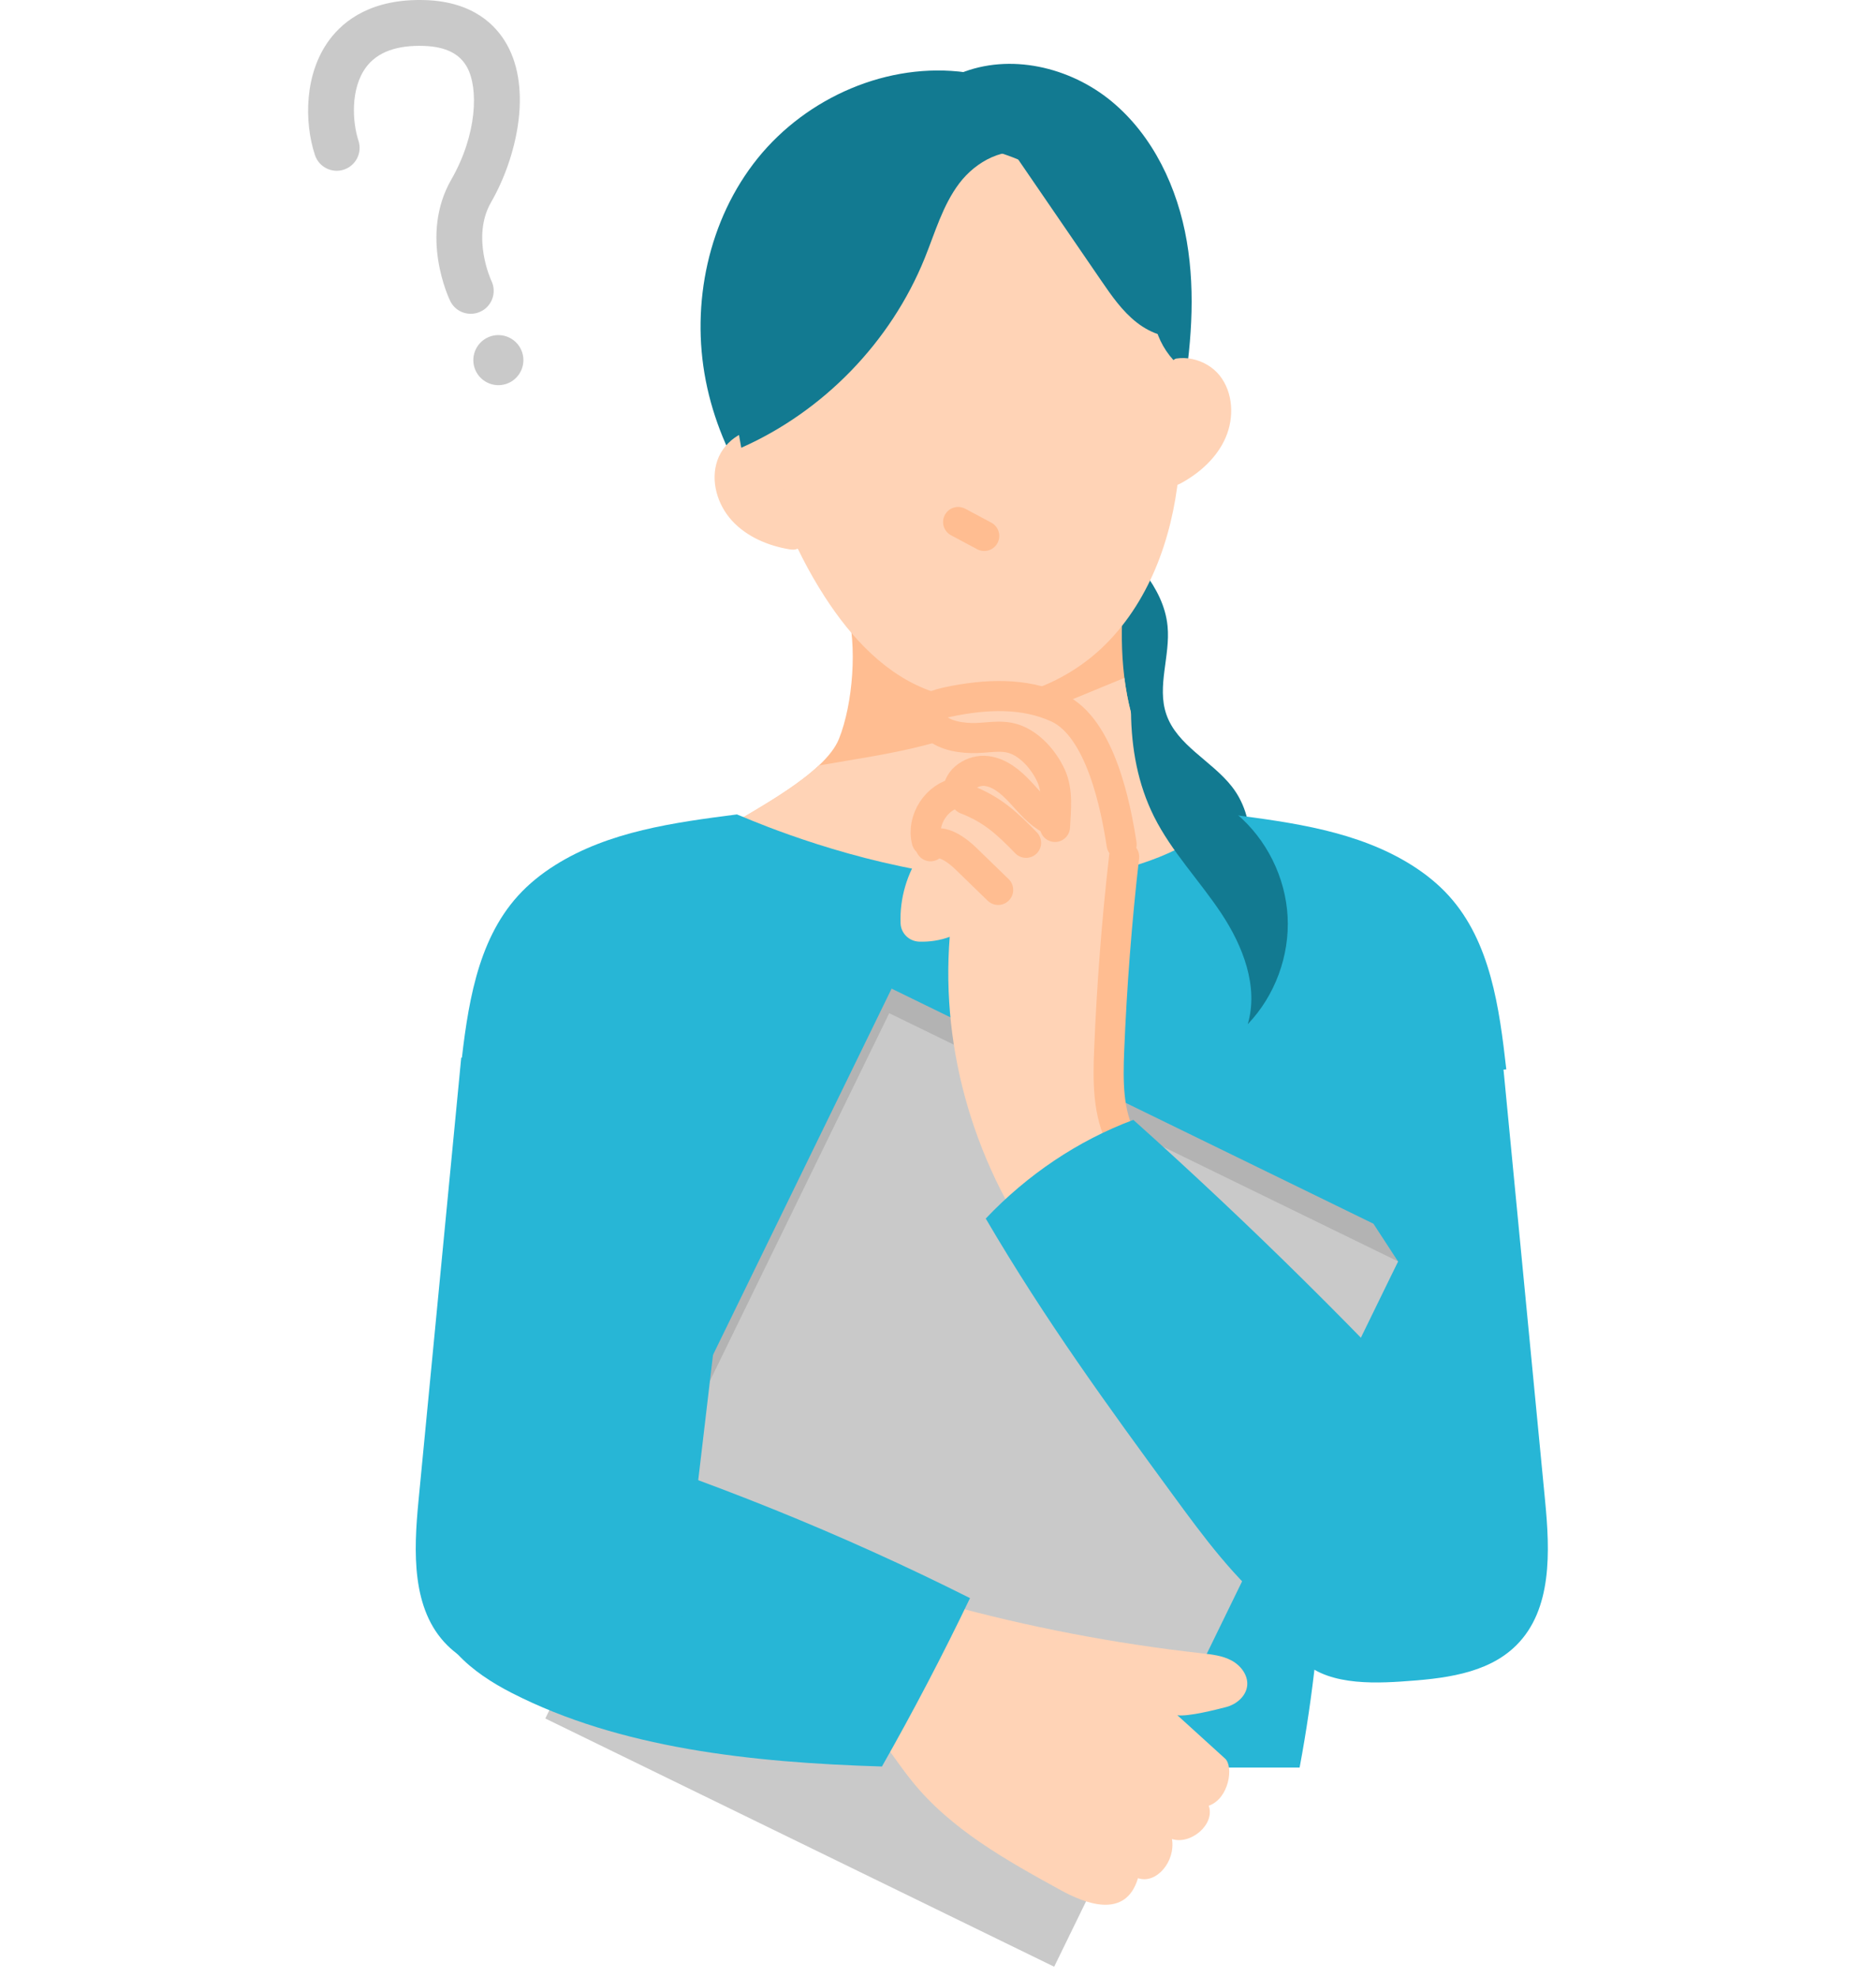 <svg width="187" height="197" viewBox="0 0 187 197" fill="none" xmlns="http://www.w3.org/2000/svg">
<path d="M106.495 41.68C104.892 45.355 107.331 49.505 110.029 52.467C112.732 55.429 115.997 58.415 116.383 62.404C116.672 65.337 115.303 68.391 116.256 71.177C117.312 74.281 120.772 75.806 122.796 78.392C125.514 81.862 125.093 87.385 121.882 90.401C120.68 87.811 118.524 85.675 115.924 84.492C113.099 83.206 109.731 82.981 107.37 80.968C104.97 78.925 104.232 75.567 103.802 72.448C102.448 62.663 102.712 52.653 106.5 41.68H106.495Z" fill="#127A91"/>
<path d="M84.422 60.659C85.473 64.266 85.033 70.136 83.625 73.641C82.218 77.145 75.184 80.709 71.846 82.796C77.941 86.569 90.151 89.81 97.458 90.279C104.765 90.748 116.457 86.97 123.05 84.008C111.823 78.231 111.109 66.451 112.185 57.673C103.377 59.462 94.364 60.38 84.427 60.659H84.422Z" fill="#FFBD91"/>
<path d="M112.077 67.561C109.198 68.714 106.368 69.995 103.426 70.977C99.784 72.194 96.084 73.25 92.37 74.223C88.806 75.156 85.229 75.655 81.621 76.285C78.889 78.851 74.334 81.237 71.841 82.791C77.936 86.564 90.146 89.805 97.453 90.274C104.76 90.743 116.452 86.965 123.045 84.003C115.733 80.239 112.879 73.929 112.077 67.561Z" fill="#FFD3B6"/>
<path d="M96.299 7.216C88.542 6.141 80.443 9.679 75.526 15.774C70.614 21.869 68.85 30.247 70.35 37.931C71.851 45.614 76.455 52.55 82.614 57.384C93.284 56.123 103.954 54.862 114.624 53.606C115.978 49.187 117.043 44.676 117.815 40.12C118.715 34.807 119.208 29.353 118.299 24.04C117.39 18.727 114.956 13.536 110.801 10.1C106.647 6.664 100.649 5.266 95.669 7.323L96.29 7.216H96.299Z" fill="#127A91"/>
<path d="M75.937 24.983C73.395 36.709 75.712 49.412 82.223 59.491C84.867 63.587 88.391 67.399 93.01 68.944C99.144 70.992 106.202 68.484 110.635 63.772C115.068 59.061 117.141 52.521 117.595 46.069C118.104 38.889 116.691 31.445 112.776 25.408C108.861 19.367 102.292 14.899 95.117 14.347C87.941 13.795 80.399 17.563 77.237 24.025L75.937 24.988V24.983Z" fill="#FFD3B6"/>
<path d="M76.641 42.902C74.539 42.349 72.227 43.821 71.513 45.869C70.795 47.917 71.504 50.297 72.97 51.895C74.436 53.493 76.553 54.388 78.694 54.745C79.046 54.803 79.476 54.813 79.676 54.52C79.837 54.281 79.759 53.958 79.671 53.684C78.606 50.277 77.545 46.876 76.48 43.469L76.641 42.907V42.902Z" fill="#FFD3B6"/>
<path d="M149.757 105.416C151.174 120.129 152.597 134.836 154.014 149.548C154.503 154.602 154.743 160.399 151.135 163.977C148.222 166.866 143.75 167.305 139.654 167.579C135.783 167.838 131.164 167.755 128.984 164.539C127.987 163.063 127.747 161.22 127.542 159.451C125.445 141.693 123.348 123.941 121.256 106.184C130.7 104.561 140.343 104.072 149.757 105.411V105.416Z" fill="#27B6D6"/>
<path d="M115.763 36.308C117.566 35.101 120.23 35.731 121.579 37.427C122.928 39.128 123.036 41.606 122.175 43.601C121.315 45.595 119.609 47.13 117.703 48.166C117.39 48.337 116.984 48.488 116.701 48.273C116.471 48.097 116.442 47.77 116.432 47.482C116.32 43.918 116.207 40.35 116.1 36.782L115.763 36.303V36.308Z" fill="#FFD3B6"/>
<path d="M95.507 52.022C96.373 52.487 97.243 52.951 98.108 53.41" stroke="#FFBD91" stroke-width="3" stroke-linecap="round" stroke-linejoin="round"/>
<path d="M129.546 176.147H67.349C66.806 160.15 63.053 145.99 62.461 126.067C62.065 112.792 69.123 96.628 73.464 81.168C73.669 81.149 105.415 95.954 122.591 81.168C122.967 81.173 135.319 108.158 133.701 128.57C132.083 148.981 132.342 161.259 129.546 176.147Z" fill="#27B6D6"/>
<path d="M101.055 15.252C103.954 19.484 106.857 23.717 109.755 27.945C110.797 29.465 111.862 31.01 113.319 32.144C114.77 33.278 116.706 33.952 118.485 33.473C116.994 29.353 115.249 25.242 112.449 21.869C109.653 18.497 105.645 15.911 101.055 15.252Z" fill="#127A91"/>
<path d="M54.592 168.811L88.875 98.525L136.902 121.952L139.351 125.706L105.308 193.553L54.592 168.811Z" fill="#B3B3B3"/>
<path d="M139.362 125.71L88.639 100.971L54.357 171.261L105.08 196L139.362 125.71Z" fill="#C9C9C9"/>
<path d="M114.995 31.753C115.225 33.283 115.924 34.744 116.97 35.888C117.302 35.599 117.703 35.394 118.133 35.287C117.517 34.255 117.082 33.111 116.853 31.933C116.251 31.933 115.65 31.933 114.995 31.758V31.753Z" fill="#127A91"/>
<path d="M102.8 15.398C100.195 14.494 97.282 16.073 95.62 18.272C93.958 20.472 93.201 23.199 92.164 25.756C88.792 34.075 82.096 40.986 73.889 44.622C72.745 38.297 71.621 31.645 73.679 25.555C75.482 20.203 79.784 15.755 85.072 13.771C90.361 11.786 96.524 12.299 102.805 15.403L102.8 15.398Z" fill="#127A91"/>
<path d="M94.173 159.852C102.551 162.154 111.109 163.796 119.746 164.759C120.782 164.876 121.848 164.989 122.762 165.482C123.676 165.976 124.424 166.944 124.321 167.98C124.213 169.046 123.246 169.857 122.209 170.126C121.173 170.395 118.417 171.093 117.361 170.937C118.974 172.394 121.266 174.495 122.117 175.258C122.972 176.03 122.537 179.232 120.489 179.955C121.139 181.812 118.7 183.875 116.823 183.274C117.195 185.527 115.249 187.8 113.436 187.174C112.18 191.388 108.006 189.613 105.747 188.377C100.322 185.4 94.75 182.301 90.879 177.472C88.186 174.114 85.967 169.7 81.773 168.733C83.572 164.72 85.37 160.712 87.164 156.699C89.54 157.799 91.808 159.202 94.168 159.852H94.173Z" fill="#FFD3B6"/>
<path d="M56.449 143.033C70.443 147.407 83.899 152.838 96.69 159.265C93.978 164.925 91.045 170.526 87.912 176.045C74.842 175.649 61.782 174.217 51.048 168.733C47.07 166.704 43.203 163.679 42.993 158.854C42.842 155.335 44.792 151.396 47.69 148.527C50.589 145.657 54.328 143.8 56.454 143.028L56.449 143.033Z" fill="#27B6D6"/>
<path d="M73.464 81.163C67.188 81.97 60.687 82.85 55.33 86.222C53.971 87.077 52.705 88.089 51.63 89.277C47.48 93.857 46.6 100.431 45.906 106.57C56.4 107.572 65.008 107.841 75.502 108.843C75.438 99.497 75.243 94.057 73.464 81.163Z" fill="#27B6D6"/>
<path d="M122.591 81.163C128.867 81.97 135.372 82.85 140.724 86.222C142.083 87.077 143.349 88.089 144.424 89.277C148.574 93.857 149.454 100.431 150.148 106.57C139.654 107.572 131.047 107.841 120.552 108.843C120.616 99.497 120.812 94.057 122.591 81.163Z" fill="#27B6D6"/>
<path d="M45.975 105.416C44.557 120.129 43.135 134.836 41.718 149.548C41.229 154.602 40.989 160.399 44.596 163.977C47.51 166.866 51.982 167.305 56.078 167.579C59.949 167.838 64.568 167.755 66.748 164.539C67.745 163.063 67.984 161.22 68.19 159.451C70.287 141.693 72.383 123.941 74.475 106.184C65.032 104.561 55.389 104.072 45.975 105.411V105.416Z" fill="#27B6D6"/>
<path d="M47.642 31.156C46.571 31.513 45.379 31.034 44.875 29.993C44.748 29.729 41.776 23.473 44.987 17.891C47.558 13.419 47.715 8.785 46.551 6.688C45.809 5.344 44.411 4.655 42.285 4.577C39.567 4.479 37.627 5.188 36.507 6.678C34.875 8.858 35.148 12.26 35.73 14.015C36.126 15.213 35.481 16.503 34.283 16.904C33.086 17.3 31.795 16.654 31.395 15.457C30.305 12.153 30.329 7.314 32.856 3.941C34.278 2.04 37.094 -0.179 42.451 0.011C47.192 0.183 49.47 2.529 50.545 4.469C51.728 6.6 52.094 9.401 51.61 12.568C51.21 15.173 50.266 17.866 48.947 20.164C46.952 23.624 48.966 27.96 48.99 28.004C49.528 29.138 49.054 30.501 47.92 31.044C47.832 31.088 47.739 31.122 47.646 31.156H47.642Z" fill="#C9C9C9"/>
<path d="M47.309 36.68C46.874 35.37 47.583 33.957 48.888 33.522C50.198 33.087 51.61 33.796 52.045 35.101C52.48 36.406 51.772 37.823 50.467 38.258C49.162 38.693 47.744 37.985 47.309 36.68Z" fill="#C9C9C9"/>
<path d="M114.013 59.95C117.077 64.393 114.022 71.031 116.852 75.621C118.333 78.025 121.085 79.277 123.246 81.095C126.247 83.622 128.138 87.424 128.349 91.34C128.559 95.255 127.088 99.238 124.375 102.073C125.475 98.314 123.896 94.277 121.735 91.017C119.57 87.757 116.794 84.888 115.039 81.388C111.789 74.892 112.497 67.204 114.018 59.95H114.013Z" fill="#127A91"/>
<path d="M112.356 114.2C110.014 111.238 110.19 107.279 110.464 103.652C110.958 97.068 111.451 90.484 111.945 83.9C111.989 83.324 111.911 82.742 111.72 82.195C110.738 79.365 109.746 76.52 108.695 73.509C108.367 72.576 107.732 71.769 106.872 71.27C102.79 68.91 97.296 68.592 92.946 70.547C92.677 70.669 92.516 70.963 92.56 71.251C92.736 72.4 94.242 73.25 95.62 73.372C97.204 73.509 98.826 73.103 100.376 73.436C102.409 73.871 103.905 75.523 104.565 77.312C105.224 79.101 105.19 81.026 105.151 82.913C103.783 80.523 101.612 78.519 99.007 77.204C98.015 76.706 96.798 77.014 96.133 77.903L95.18 79.355L94.471 79.526C93.577 79.746 92.883 80.45 92.682 81.344L91.881 84.883C90.41 87.004 89.671 89.526 89.769 92.024C89.808 93.016 90.62 93.803 91.612 93.842C92.653 93.881 93.704 93.72 94.667 93.363C93.758 104.83 97.238 116.541 104.394 126.058C108.255 122.709 112.116 119.356 112.361 114.195L112.356 114.2Z" fill="#FFD3B6"/>
<path d="M96.304 79.663C98.89 80.665 100.347 82.004 102.277 83.993" stroke="#FFBD91" stroke-width="3" stroke-linecap="round" stroke-linejoin="round"/>
<path d="M92.756 84.335C93.782 83.392 95.6 84.907 96.236 85.523C97.321 86.579 98.411 87.63 99.496 88.686" stroke="#FFBD91" stroke-width="3" stroke-linecap="round" stroke-linejoin="round"/>
<path d="M111.803 84.15C111.246 80.518 109.726 72.531 105.444 70.547C102.091 68.998 98.25 69.169 94.545 69.946C93.372 70.205 92.58 70.425 92.521 71.27C92.502 71.554 92.653 71.818 92.834 72.038C93.753 73.177 95.346 73.509 96.808 73.553C98.269 73.597 99.667 73.177 101.06 73.631C102.678 74.159 104.061 75.757 104.77 77.307C105.479 78.856 105.249 80.713 105.161 82.41" stroke="#FFBD91" stroke-width="3" stroke-linecap="round" stroke-linejoin="round"/>
<path d="M104.721 81.672C103.514 81.051 102.644 79.951 101.72 78.959C100.796 77.967 99.691 77.009 98.347 76.838C97.003 76.667 95.449 77.639 95.493 78.993C93.376 79.345 91.837 81.716 92.379 83.793" stroke="#FFBD91" stroke-width="3" stroke-linecap="round" stroke-linejoin="round"/>
<path d="M112.053 85.381C111.319 91.784 110.826 98.212 110.562 104.654C110.44 107.699 110.405 110.905 111.833 113.594" stroke="#FFBD91" stroke-width="3" stroke-linecap="round" stroke-linejoin="round"/>
<path d="M98.259 121.439C102.365 117.108 107.414 113.677 112.972 111.604C124.683 122.089 135.871 133.159 146.482 144.763C149.273 147.813 152.186 151.298 152.211 155.433C152.245 160.785 147.059 165.096 141.741 165.678C136.521 166.25 131.306 164.026 127.215 160.736C123.124 157.447 119.971 153.16 116.872 148.923C110.572 140.315 104.271 131.703 98.259 121.439Z" fill="#27B6D6"/>
</svg>
